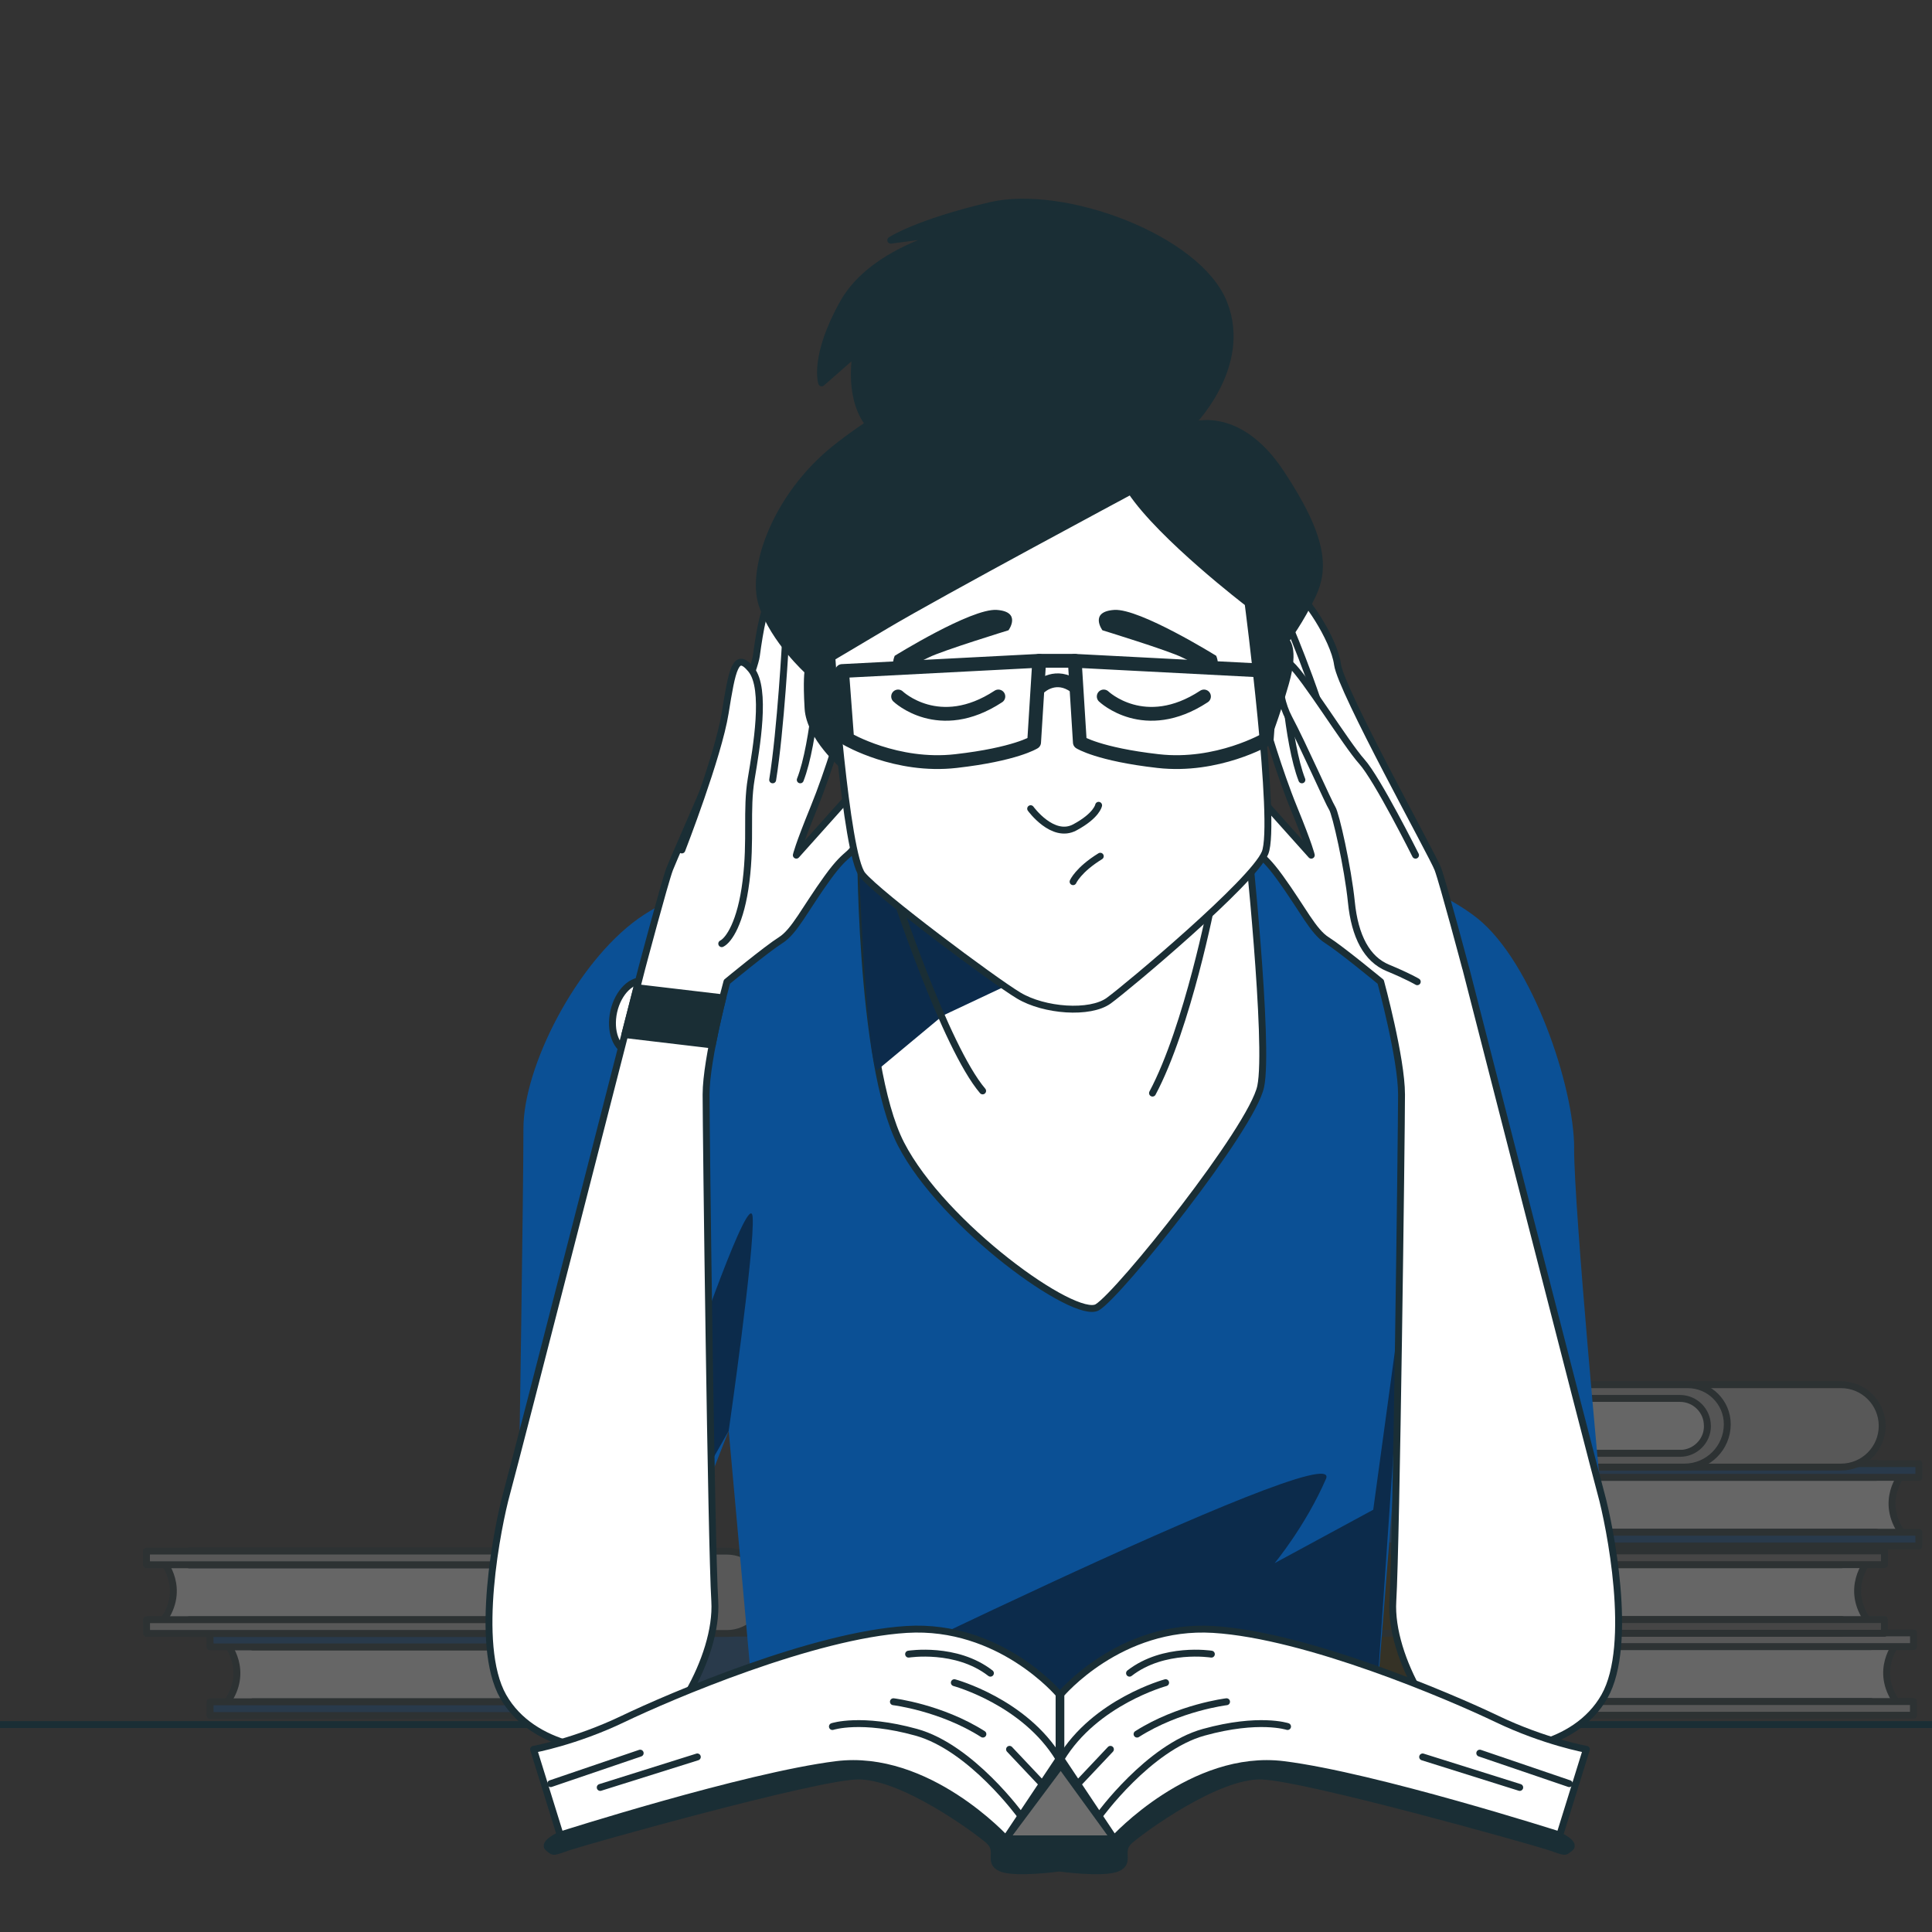 <svg width="280" height="280" viewBox="0 0 280 280" fill="none" xmlns="http://www.w3.org/2000/svg">
<rect x="0" y="0" width="280" height="280" fill="#333333" stroke="none"/>
<g clip-path="url(#clip0_6491_30860)">
<path d="M-4.9 249.938H294.09" stroke="#1A2E35" stroke-linecap="round" stroke-linejoin="round"/>
<g opacity="0.25">
<path d="M274.95 238.108C274.95 238.108 271.52 242.068 274.95 246.818H212.57L210.72 242.068L213.09 237.848L274.94 238.108H274.95Z" fill="white" stroke="#1A2E35" stroke-linecap="round" stroke-linejoin="round"/>
<path d="M212.57 246.598V238.638H271.14V236.648H193.21C189.91 236.648 187.24 239.318 187.24 242.618C187.24 245.918 189.91 248.588 193.21 248.588H271.14V246.598H212.57Z" fill="#3A2F00" stroke="#1A2E35" stroke-linecap="round" stroke-linejoin="round"/>
<path d="M212.57 242.618C212.57 240.418 214.35 238.638 216.55 238.638H277.32V236.648H215.42C212.26 236.648 209.69 239.208 209.69 242.378C209.69 245.808 212.47 248.588 215.9 248.588H277.31V246.598H216.54C214.34 246.598 212.56 244.818 212.56 242.618H212.57Z" fill="#C9C9C9" stroke="#1A2E35" stroke-linecap="round" stroke-linejoin="round"/>
<path d="M275.73 213.576C275.73 213.576 272.3 217.536 275.73 222.286H213.35L211.5 217.536L213.87 213.316L275.72 213.576H275.73Z" fill="white" stroke="#1A2E35" stroke-linecap="round" stroke-linejoin="round"/>
<path d="M213.35 222.067V214.107H271.92V212.117H193.99C190.69 212.117 188.02 214.787 188.02 218.087C188.02 221.387 190.69 224.057 193.99 224.057H271.92V222.067H213.35Z" fill="#0B5095" stroke="#1A2E35" stroke-linecap="round" stroke-linejoin="round"/>
<path d="M213.35 218.087C213.35 215.887 215.13 214.107 217.33 214.107H278.1V212.117H216.2C213.04 212.117 210.47 214.677 210.47 217.847C210.47 221.277 213.25 224.057 216.68 224.057H278.09V222.067H217.32C215.12 222.067 213.34 220.287 213.34 218.087H213.35Z" fill="#0B5095" stroke="#1A2E35" stroke-linecap="round" stroke-linejoin="round"/>
<path d="M270.74 226.229C270.74 226.229 267.31 230.189 270.74 234.939H208.36L206.51 230.189L208.88 225.969L270.73 226.229H270.74Z" fill="white" stroke="#1A2E35" stroke-linecap="round" stroke-linejoin="round"/>
<path d="M208.36 234.727V226.767H266.93V224.777H189C185.7 224.777 183.03 227.447 183.03 230.747C183.03 234.047 185.7 236.717 189 236.717H266.93V234.727H208.36Z" fill="#3A2F00" stroke="#1A2E35" stroke-linecap="round" stroke-linejoin="round"/>
<path d="M208.36 230.74C208.36 228.54 210.14 226.76 212.34 226.76H273.11V224.77H211.21C208.05 224.77 205.48 227.33 205.48 230.5C205.48 233.93 208.26 236.71 211.69 236.71H273.1V234.72H212.33C210.13 234.72 208.35 232.94 208.35 230.74H208.36Z" fill="#818181" stroke="#1A2E35" stroke-linecap="round" stroke-linejoin="round"/>
<path d="M185.07 202.139C185.07 202.139 188.5 206.099 185.07 210.849H247.45L249.3 206.099L246.93 201.879L185.08 202.139H185.07Z" fill="white" stroke="#1A2E35" stroke-linecap="round" stroke-linejoin="round"/>
<path d="M247.45 210.63V202.67H188.88V200.68H266.81C270.11 200.68 272.78 203.35 272.78 206.65C272.78 209.95 270.11 212.62 266.81 212.62H188.88V210.63H247.45Z" fill="#C9C9C9" stroke="#1A2E35" stroke-linecap="round" stroke-linejoin="round"/>
<path d="M247.45 206.65C247.45 204.45 245.67 202.67 243.47 202.67H182.7V200.68H244.6C247.76 200.68 250.33 203.24 250.33 206.41C250.33 209.84 247.55 212.62 244.12 212.62H182.71V210.63H243.48C245.68 210.63 247.46 208.85 247.46 206.65H247.45Z" fill="#BCBCBC" stroke="#1A2E35" stroke-linecap="round" stroke-linejoin="round"/>
</g>
<g opacity="0.25">
<path d="M32.81 238.151C32.81 238.151 36.24 242.111 32.81 246.861H95.19L97.04 242.111L94.67 237.891L32.82 238.151H32.81Z" fill="white" stroke="#1A2E35" stroke-linecap="round" stroke-linejoin="round"/>
<path d="M95.19 246.638V238.678H36.62V236.688H114.55C117.85 236.688 120.52 239.358 120.52 242.658C120.52 245.958 117.85 248.628 114.55 248.628H36.62V246.638H95.19Z" fill="#0B5095" stroke="#1A2E35" stroke-linecap="round" stroke-linejoin="round"/>
<path d="M95.19 242.658C95.19 240.458 93.41 238.678 91.21 238.678H30.44V236.688H92.34C95.5 236.688 98.07 239.248 98.07 242.418C98.07 245.848 95.29 248.628 91.86 248.628H30.45V246.638H91.22C93.42 246.638 95.2 244.858 95.2 242.658H95.19Z" fill="#0B5095" stroke="#1A2E35" stroke-linecap="round" stroke-linejoin="round"/>
<path d="M23.6 226.248C23.6 226.248 27.03 230.208 23.6 234.958H85.98L87.83 230.208L85.46 225.988L23.61 226.248H23.6Z" fill="white" stroke="#1A2E35" stroke-linecap="round" stroke-linejoin="round"/>
<path d="M85.98 234.751V226.791H27.41V224.801H105.34C108.64 224.801 111.31 227.471 111.31 230.771C111.31 234.071 108.64 236.741 105.34 236.741H27.41V234.751H85.98Z" fill="#C9C9C9" stroke="#1A2E35" stroke-linecap="round" stroke-linejoin="round"/>
<path d="M85.98 230.759C85.98 228.559 84.2 226.779 82 226.779H21.23V224.789H83.13C86.29 224.789 88.86 227.349 88.86 230.519C88.86 233.949 86.08 236.729 82.65 236.729H21.24V234.739H82.01C84.21 234.739 85.99 232.959 85.99 230.759H85.98Z" fill="#C9C9C9" stroke="#1A2E35" stroke-linecap="round" stroke-linejoin="round"/>
</g>
<path d="M228.14 166.418C228.14 157.458 222.09 139.548 214.19 133.148C206.29 126.748 185.79 120.918 185.79 120.918L159.04 118.028V117.648L157.17 117.828L155.52 117.648V117.978L124.71 120.908C124.71 120.908 101.46 126.738 92.5 133.138C83.54 139.538 75.86 154.568 75.86 163.528C75.86 172.488 75.22 213.758 75.22 213.758L102.09 216.318L105.61 207.358L109.45 249.908H155.52H199.24L202.62 207.358L205.72 216.318L232.01 216.438C232.01 216.438 228.13 175.368 228.13 166.408L228.14 166.418Z" fill="#0B5095"/>
<path d="M100.15 196.999C100.15 196.999 108.74 171.919 109.08 176.389C109.42 180.859 105.61 207.369 105.61 207.369L99.8 217.609L100.14 196.999H100.15Z" fill="#0C2B4B"/>
<path d="M109.45 249.913C109.45 249.913 195.14 207.483 192.17 214.333C189.19 221.183 184.73 226.543 184.73 226.543L199.02 218.803L203.78 183.973L199.24 249.923H109.46L109.45 249.913Z" fill="#0C2B4B"/>
<path d="M124.71 120.922C124.71 120.922 124.49 153.942 130.57 165.782C136.65 177.622 155.84 191.372 159.04 189.452C162.24 187.532 181.43 163.542 182.71 157.462C183.99 151.382 180.74 120.922 180.74 120.922H124.71Z" fill="white" stroke="#1A2E35" stroke-linecap="round" stroke-linejoin="round"/>
<path d="M136.62 147.198L150.17 140.817L124.45 124.688C124.45 124.688 125.46 151.978 127.05 155.168L136.62 147.198Z" fill="#0C2B4B"/>
<path d="M129.61 129.312C129.61 129.312 136.97 151.702 142.41 158.102" stroke="#1A2E35" stroke-linecap="round" stroke-linejoin="round"/>
<path d="M175.67 130.59C175.67 130.59 172.15 148.82 167.03 158.42" stroke="#1A2E35" stroke-linecap="round" stroke-linejoin="round"/>
<path d="M95.69 148.099C95.05 150.939 93.03 152.909 91.17 152.499C89.31 152.079 88.32 149.439 88.95 146.599C89.59 143.759 91.61 141.789 93.47 142.199C95.33 142.619 96.32 145.259 95.69 148.099Z" fill="white" stroke="#1A2E35" stroke-linecap="round" stroke-linejoin="round"/>
<path d="M93.03 140.278C93.03 140.278 96.3 127.958 97.05 125.948C97.8 123.938 109.12 98.798 109.62 95.028C110.12 91.258 110.88 87.238 111.63 87.488C112.38 87.738 122.19 104.578 122.19 104.578C122.19 104.578 120.18 111.618 117.92 117.148C115.66 122.678 115.41 123.938 115.41 123.938L123.96 114.388C123.96 114.388 126.22 117.158 124.71 120.928C123.2 124.698 123.2 122.688 119.93 127.208C116.66 131.728 115.15 134.998 113.14 136.258C111.13 137.518 105.35 142.288 105.35 142.288C105.35 142.288 102.33 153.348 102.33 158.628C102.33 163.908 103.08 223.738 103.59 232.028C104.09 240.328 96.8 251.888 92.28 253.148C87.76 254.408 77.2 253.398 72.92 245.858C68.65 238.318 72.17 220.968 73.42 216.448C74.68 211.928 93.03 140.278 93.03 140.278Z" fill="white" stroke="#1A2E35" stroke-linecap="round" stroke-linejoin="round"/>
<path d="M113.86 92.582C113.86 92.582 113.16 105.732 111.98 113.022" stroke="#1A2E35" stroke-linecap="round" stroke-linejoin="round"/>
<path d="M118.8 95.402C118.8 95.402 118.1 107.612 115.98 113.022" stroke="#1A2E35" stroke-linecap="round" stroke-linejoin="round"/>
<path d="M98.82 123.182C98.82 123.182 104.1 109.612 105.1 103.322C106.11 97.042 106.61 94.272 108.87 97.042C111.13 99.812 109.62 108.352 108.87 112.882C108.12 117.402 108.87 121.682 108.12 127.712C107.37 133.742 105.61 136.262 104.6 136.762" fill="white"/>
<path d="M98.82 123.182C98.82 123.182 104.1 109.612 105.1 103.322C106.11 97.042 106.61 94.272 108.87 97.042C111.13 99.812 109.62 108.352 108.87 112.882C108.12 117.402 108.87 121.682 108.12 127.712C107.37 133.742 105.61 136.262 104.6 136.762" stroke="#1A2E35" stroke-linecap="round" stroke-linejoin="round"/>
<path d="M212.41 140.28C212.41 140.28 209.14 127.96 208.39 125.95C207.64 123.94 194.34 100.06 193.84 96.29C193.34 92.52 188.81 85.98 188.06 86.23C187.31 86.48 183.26 104.58 183.26 104.58C183.26 104.58 185.27 111.62 187.53 117.15C189.79 122.68 190.04 123.94 190.04 123.94L181.49 114.39C181.49 114.39 179.23 117.16 180.74 120.93C182.25 124.7 182.25 122.69 185.52 127.21C188.79 131.73 190.3 135 192.31 136.26C194.32 137.52 200.1 142.29 200.1 142.29C200.1 142.29 203.12 153.35 203.12 158.63C203.12 163.91 202.37 223.74 201.86 232.03C201.36 240.33 208.65 251.89 213.17 253.15C217.69 254.41 228.25 253.4 232.53 245.86C236.8 238.32 233.28 220.97 232.03 216.45C230.78 211.93 212.42 140.28 212.42 140.28H212.41Z" fill="white" stroke="#1A2E35" stroke-linecap="round" stroke-linejoin="round"/>
<path d="M186.92 90.941C186.92 90.941 192.32 103.621 193.5 110.911" stroke="#1A2E35" stroke-linecap="round" stroke-linejoin="round"/>
<path d="M185.86 95.402C185.86 95.402 186.56 107.612 188.68 113.022" stroke="#1A2E35" stroke-linecap="round" stroke-linejoin="round"/>
<path d="M205.15 123.94C205.15 123.94 199.62 112.88 197.36 110.37C195.1 107.86 189.06 98.05 187.05 96.29C185.04 94.53 184.79 100.31 186.8 104.08C188.81 107.85 192.58 116.4 193.08 117.15C193.58 117.9 195.34 125.7 195.85 130.72C196.35 135.75 198.11 139.02 201.13 140.27C204.15 141.52 205.4 142.28 205.4 142.28" fill="white"/>
<path d="M205.15 123.94C205.15 123.94 199.62 112.88 197.36 110.37C195.1 107.86 189.06 98.05 187.05 96.29C185.04 94.53 184.79 100.31 186.8 104.08C188.81 107.85 192.58 116.4 193.08 117.15C193.58 117.9 195.34 125.7 195.85 130.72C196.35 135.75 198.11 139.02 201.13 140.27C204.15 141.52 205.4 142.28 205.4 142.28" stroke="#1A2E35" stroke-linecap="round" stroke-linejoin="round"/>
<path d="M172.27 61.801C172.27 61.801 181.11 53.301 177.35 43.901C173.59 34.501 154.16 27.291 143.51 29.801C132.86 32.311 129.1 34.811 129.1 34.811L138.5 33.561C138.5 33.561 126.59 36.071 122.21 43.901C117.82 51.731 119.08 55.491 119.08 55.491L124.09 51.101C124.09 51.101 122.84 57.051 125.66 61.131C128.48 65.201 138.82 62.701 142.89 59.561C146.96 56.431 151.35 53.611 158.56 57.371C165.77 61.131 170.33 63.401 172.28 61.801H172.27Z" fill="#1A2E35" stroke="#1A2E35" stroke-linecap="round" stroke-linejoin="round"/>
<path d="M122.28 111.04C122.28 111.04 117.36 106.85 117.11 102.67C116.86 98.48 117.11 97.25 117.11 97.25C117.11 97.25 112.19 92.82 110.46 87.65C108.74 82.48 112.43 71.89 121.05 65C129.67 58.11 148.38 47.52 159.71 50.97C171.04 54.42 172.27 61.8 172.27 61.8C172.27 61.8 179.16 58.85 185.57 68.45C191.97 78.05 191.97 82.48 190.25 86.18C188.53 89.87 186.31 92.83 186.31 92.83C186.31 92.83 187.79 93.81 186.31 98.99C184.83 104.17 183.6 107.12 183.6 107.12L176.46 89.64L162.43 75.11L125 97.27L122.29 111.06L122.28 111.04Z" fill="#1A2E35" stroke="#1A2E35" stroke-linecap="round" stroke-linejoin="round"/>
<path d="M163.9 71.152C163.9 71.152 136.32 85.922 128.44 90.602L120.56 95.282C120.56 95.282 122.53 123.842 124.99 126.802C127.45 129.752 143.95 142.072 147.64 144.282C151.33 146.502 157.98 146.992 160.69 145.022C163.4 143.052 181.62 127.782 183.34 123.602C185.06 119.412 180.88 87.412 180.88 87.412C180.88 87.412 168.32 77.812 163.89 71.162L163.9 71.152Z" fill="white" stroke="#1A2E35" stroke-linecap="round" stroke-linejoin="round"/>
<path d="M149.37 117.201C149.37 117.201 152.57 121.631 155.77 119.911C158.97 118.191 159.22 116.711 159.22 116.711" stroke="#1A2E35" stroke-linecap="round" stroke-linejoin="round"/>
<path d="M155.52 127.78C155.52 127.78 156.26 126.06 159.46 124.09" stroke="#1A2E35" stroke-linecap="round" stroke-linejoin="round"/>
<path d="M130.16 100.938C130.16 100.938 136.07 106.597 144.69 100.938" stroke="#1A2E35" stroke-width="2" stroke-linecap="round" stroke-linejoin="round"/>
<path d="M159.96 100.938C159.96 100.938 165.87 106.597 174.49 100.938" stroke="#1A2E35" stroke-width="2" stroke-linecap="round" stroke-linejoin="round"/>
<path d="M129.67 95.043C129.67 95.043 140.75 88.153 144.44 88.393C148.13 88.643 146.16 91.343 146.16 91.343C146.16 91.343 136.56 94.293 134.59 95.283C132.62 96.263 128.43 98.233 129.67 95.033V95.043Z" fill="#1A2E35"/>
<path d="M176.26 95.043C176.26 95.043 165.18 88.153 161.49 88.393C157.8 88.643 159.77 91.343 159.77 91.343C159.77 91.343 169.37 94.293 171.34 95.283C173.31 96.263 177.5 98.233 176.26 95.033V95.043Z" fill="#1A2E35"/>
<path d="M122.04 97.249L122.78 107.1C122.78 107.1 129.92 111.29 138.54 110.3C147.16 109.32 149.87 107.59 149.87 107.59L150.61 95.769L122.05 97.249H122.04Z" stroke="#1A2E35" stroke-width="2" stroke-linecap="round" stroke-linejoin="round"/>
<path d="M184.33 97.249L183.59 107.1C183.59 107.1 176.45 111.29 167.83 110.3C159.21 109.32 156.5 107.59 156.5 107.59L155.76 95.769L184.32 97.249H184.33Z" stroke="#1A2E35" stroke-width="2" stroke-linecap="round" stroke-linejoin="round"/>
<path d="M150.6 95.769H155.77" stroke="#1A2E35" stroke-width="2" stroke-linecap="round" stroke-linejoin="round"/>
<path d="M150.85 99.469C150.85 99.469 153.07 97.499 155.77 99.469" stroke="#1A2E35" stroke-width="2" stroke-linecap="round" stroke-linejoin="round"/>
<path d="M92.3 143.141C91.87 144.811 91.28 147.131 90.56 149.941L103.23 151.441C103.72 148.881 104.32 146.361 104.75 144.611L92.3 143.141Z" fill="#1A2E35" stroke="#1A2E35" stroke-linecap="round" stroke-linejoin="round"/>
<path d="M225.82 265.952C207.22 255.182 153.5 250.262 153.5 250.262C153.5 250.262 99.78 255.182 81.18 265.952C81.18 265.952 78.59 267.162 79.48 267.832C80.37 268.502 79.92 268.502 82.59 267.612C85.26 266.722 117.71 257.612 124.16 257.392C130.61 257.172 141.5 265.172 143.28 266.732C145.06 268.292 143.06 269.842 145.06 270.732C147.06 271.622 153.51 270.732 153.51 270.732C153.51 270.732 159.96 271.622 161.96 270.732C163.96 269.842 161.96 268.282 163.74 266.732C165.52 265.172 176.41 257.172 182.86 257.392C189.31 257.612 221.76 266.732 224.43 267.612C227.1 268.502 226.65 268.502 227.54 267.832C228.43 267.162 225.84 265.952 225.84 265.952H225.82Z" fill="#1A2E35" stroke="#1A2E35" stroke-linecap="round" stroke-linejoin="round"/>
<path d="M145.76 266.5H161.48L153.73 255.82L145.76 266.5Z" fill="#6E6E6E" stroke="#1A2E35" stroke-linecap="round" stroke-linejoin="round"/>
<path d="M153.48 245.53C153.48 245.53 144.93 235.32 131.41 236.15C117.89 236.98 97.2 245.81 90.3 249.12C83.4 252.43 77.33 253.53 77.33 253.53L81.19 265.95C81.19 265.95 107.95 257.4 121.2 255.74C134.44 254.08 145.76 266.5 145.76 266.5L153.49 254.91V245.53H153.48Z" fill="white" stroke="#1A2E35" stroke-linecap="round" stroke-linejoin="round"/>
<path d="M147.96 263.192C147.96 263.192 140.79 253.262 132.78 251.052C124.78 248.842 120.64 250.222 120.64 250.222" stroke="#1A2E35" stroke-linecap="round" stroke-linejoin="round"/>
<path d="M129.48 246.629C129.48 246.629 136.38 247.459 142.45 251.319" stroke="#1A2E35" stroke-linecap="round" stroke-linejoin="round"/>
<path d="M146.31 253.527L151 258.497" stroke="#1A2E35" stroke-linecap="round" stroke-linejoin="round"/>
<path d="M138.31 243.867C138.31 243.867 148.52 246.627 153.49 254.907" stroke="#1A2E35" stroke-linecap="round" stroke-linejoin="round"/>
<path d="M131.68 239.731C131.68 239.731 138.58 238.631 143.54 242.491" stroke="#1A2E35" stroke-linecap="round" stroke-linejoin="round"/>
<path d="M79.81 258.498L92.78 254.078" stroke="#1A2E35" stroke-linecap="round" stroke-linejoin="round"/>
<path d="M86.99 259.049L101.06 254.629" stroke="#1A2E35" stroke-linecap="round" stroke-linejoin="round"/>
<path d="M153.76 245.53C153.76 245.53 162.31 235.32 175.83 236.15C189.35 236.98 210.04 245.81 216.94 249.12C223.84 252.43 229.91 253.53 229.91 253.53L226.05 265.95C226.05 265.95 199.29 257.4 186.04 255.74C172.8 254.08 161.48 266.5 161.48 266.5L153.75 254.91V245.53H153.76Z" fill="white" stroke="#1A2E35" stroke-linecap="round" stroke-linejoin="round"/>
<path d="M159.28 263.192C159.28 263.192 166.45 253.262 174.46 251.052C182.46 248.842 186.6 250.222 186.6 250.222" stroke="#1A2E35" stroke-linecap="round" stroke-linejoin="round"/>
<path d="M177.76 246.629C177.76 246.629 170.86 247.459 164.79 251.319" stroke="#1A2E35" stroke-linecap="round" stroke-linejoin="round"/>
<path d="M160.93 253.527L156.24 258.497" stroke="#1A2E35" stroke-linecap="round" stroke-linejoin="round"/>
<path d="M168.93 243.867C168.93 243.867 158.72 246.627 153.75 254.907" stroke="#1A2E35" stroke-linecap="round" stroke-linejoin="round"/>
<path d="M175.56 239.731C175.56 239.731 168.66 238.631 163.7 242.491" stroke="#1A2E35" stroke-linecap="round" stroke-linejoin="round"/>
<path d="M227.43 258.498L214.46 254.078" stroke="#1A2E35" stroke-linecap="round" stroke-linejoin="round"/>
<path d="M220.25 259.049L206.18 254.629" stroke="#1A2E35" stroke-linecap="round" stroke-linejoin="round"/>
</g>
<defs>
<clipPath id="clip0_6491_30860">
<rect width="280" height="280" fill="white"/>
</clipPath>
</defs>
</svg>
